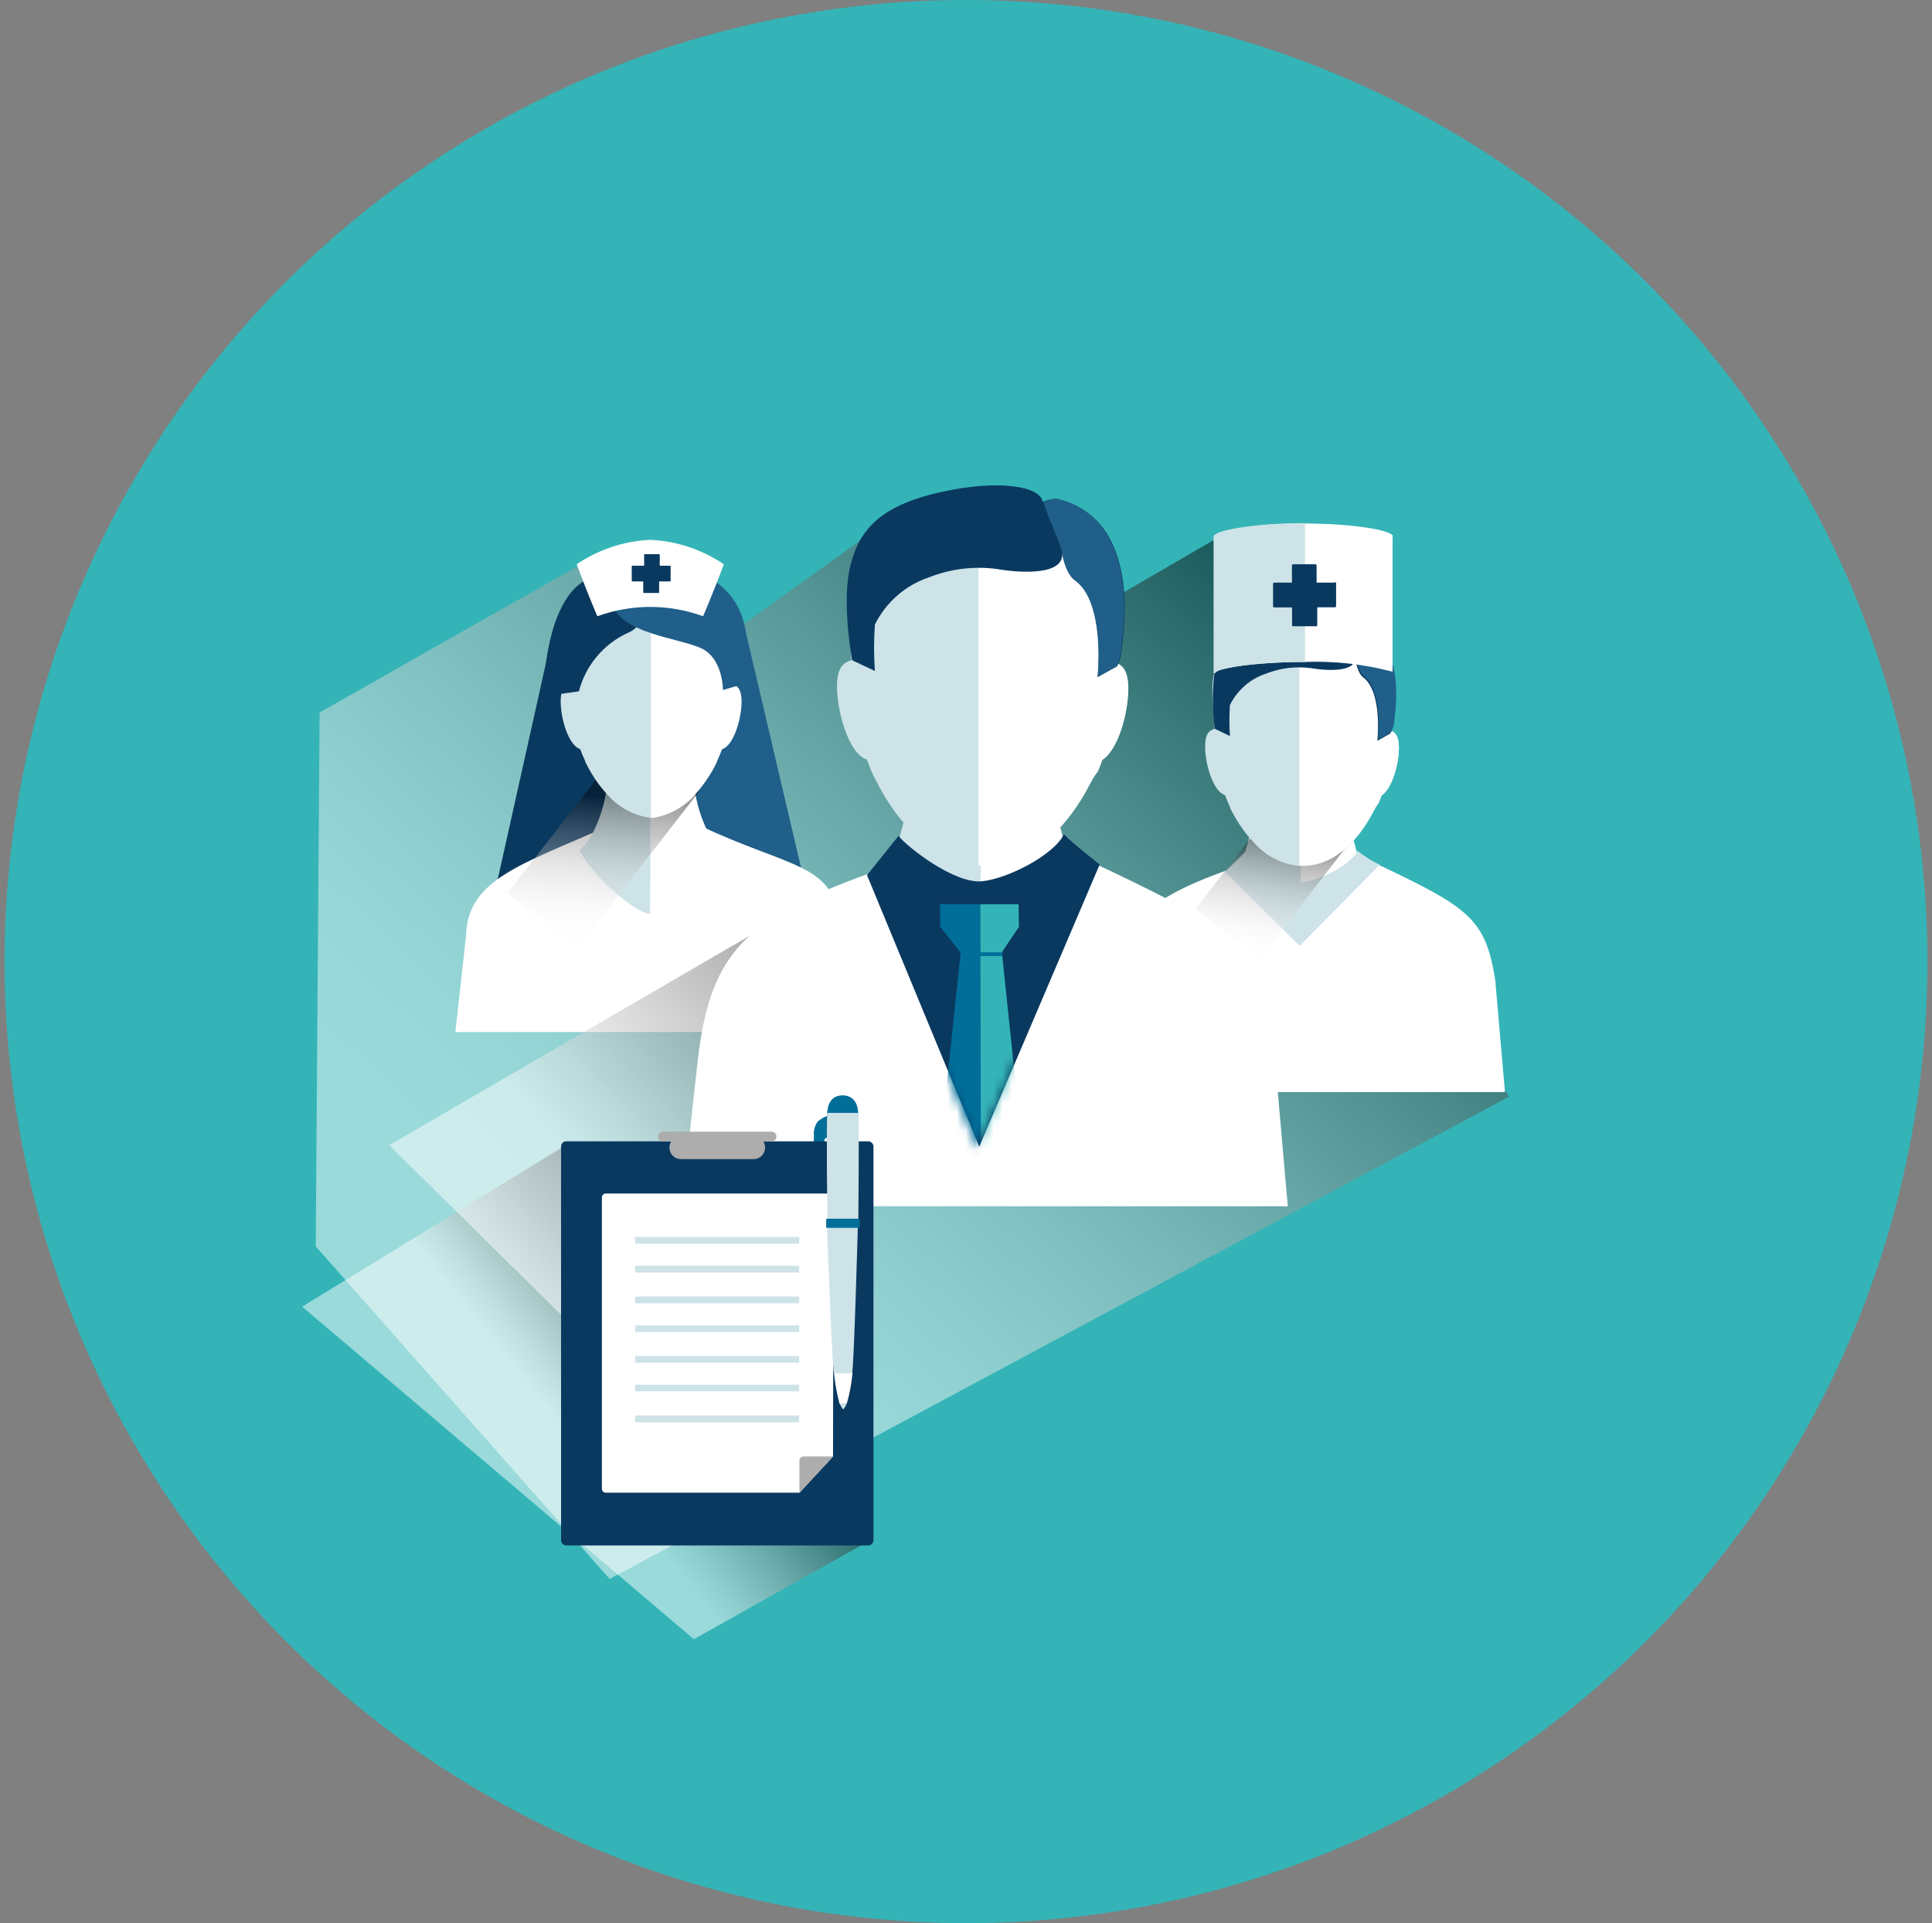 <?xml version="1.0" encoding="UTF-8"?>
<svg xmlns="http://www.w3.org/2000/svg" width="211" height="210" viewBox="0 0 211 210" fill="none">
  <rect x="0" y="0" width="211" height="210" fill="#808080" stroke="none"/>
  <g clip-path="url(#clip0_8_54)">
    <circle cx="105.5" cy="105" r="105" fill="#34B4B7"></circle>
    <g clip-path="url(#clip1_8_54)">
      <path style="mix-blend-mode:multiply" opacity="0.5" d="M77.362 70.91L95.733 57.746L116.023 68.57L132.489 59.009L139.247 79.194L164.814 119.749L66.582 172.418L34.482 136.104L34.905 77.804L63.068 61.832L77.362 70.91Z" fill="url(#paint0_linear_8_54)"></path>
      <path style="mix-blend-mode:multiply" opacity="0.5" d="M95.098 168.163L75.781 179L33 142.686L61.629 125.139L95.098 168.163Z" fill="url(#paint1_linear_8_54)"></path>
      <path d="M81.256 68.201L88.198 97.791L73.989 95.067L73.834 80.074L81.256 68.201Z" fill="#205F89"></path>
      <path d="M60.077 70.371L54.052 97.394L68.43 106.018L67.499 73.861L60.077 70.371Z" fill="#0A3960"></path>
      <path d="M91.923 101.28V101.053C90.879 94.06 86.632 94.996 76.162 90.031L66.497 90.173C56.916 94.429 51.047 96.003 50.891 102.216L49.734 112.699H92.925L91.923 101.28Z" fill="white"></path>
      <path d="M66.257 85.875C66.144 87.734 64.987 91.549 63.252 92.854C65.1 96.117 69.276 99.621 71.125 99.847C71.012 92.755 71.125 85.875 71.125 85.875H66.257Z" fill="#CDE3E8"></path>
      <path d="M75.852 85.875C75.965 87.734 77.122 91.549 78.857 92.854C77.009 96.117 72.832 99.621 70.984 99.847C71.097 92.755 70.984 85.875 70.984 85.875H75.852Z" fill="white"></path>
      <path style="mix-blend-mode:multiply" opacity="0.4" d="M68.703 80.466L55.401 97.577L63.027 103.569L76.33 86.458L68.703 80.466Z" fill="url(#paint2_linear_8_54)"></path>
      <path d="M62.631 67.605C61.587 69.548 62.123 72.102 62.25 74.697C61.615 74.868 61.234 75.336 61.234 76.584C61.234 78.442 62.066 81.379 63.364 81.804C63.534 82.258 63.717 82.698 63.915 83.109V83.18C64.333 84.046 64.829 84.873 65.396 85.648C65.664 86.003 65.933 86.329 66.215 86.641C67.459 88.13 69.219 89.088 71.139 89.322V62.683C69.425 62.723 67.748 63.194 66.261 64.054C64.775 64.914 63.527 66.135 62.631 67.605Z" fill="#CDE3E8"></path>
      <path d="M71.083 62.683V89.336C73.003 89.102 74.763 88.144 76.007 86.655C76.275 86.343 76.557 86.017 76.811 85.662C77.388 84.891 77.889 84.064 78.307 83.194V83.123C78.504 82.712 78.688 82.272 78.857 81.818C80.155 81.393 80.988 78.456 80.988 76.598C80.988 75.35 80.607 74.882 79.958 74.712C80.099 72.102 80.621 69.548 79.577 67.619C78.686 66.147 77.441 64.923 75.957 64.06C74.472 63.198 72.796 62.724 71.083 62.683Z" fill="white"></path>
      <path d="M71.097 62.101C69.008 61.406 64.324 62.172 62.292 64.782C59.273 68.626 59.385 76.031 59.385 76.031L63.223 75.492C63.583 74.107 64.243 72.82 65.155 71.721C66.067 70.623 67.21 69.74 68.5 69.137C71.661 67.903 71.097 62.101 71.097 62.101Z" fill="#0A3960"></path>
      <path d="M66.807 65.718C67.499 69.208 74.384 69.676 76.684 70.839C78.984 72.002 78.956 75.35 78.956 75.35L80.931 74.768C80.931 74.768 83.259 68.002 78.956 64.172C74.652 60.342 70.264 61.959 68.416 62.427C66.567 62.895 66.807 65.718 66.807 65.718Z" fill="#205F89"></path>
      <path d="M79.055 61.619C76.703 60.03 73.968 59.108 71.139 58.952H70.885C68.06 59.106 65.329 60.028 62.983 61.619C64.296 65.151 65.241 67.293 65.241 67.293C68.97 65.934 73.054 65.934 76.783 67.293C76.783 67.293 77.728 65.151 79.055 61.619Z" fill="white"></path>
      <path d="M73.227 61.775H72.056V60.583C72.053 60.563 72.042 60.545 72.027 60.532C72.011 60.519 71.992 60.512 71.972 60.513H70.433C70.433 60.513 70.349 60.513 70.349 60.583V61.775H69.079C69.067 61.772 69.055 61.773 69.044 61.776C69.032 61.779 69.022 61.785 69.013 61.794C69.005 61.802 68.999 61.813 68.995 61.825C68.992 61.836 68.992 61.848 68.994 61.86V63.406C68.994 63.429 69.003 63.45 69.019 63.466C69.035 63.482 69.056 63.491 69.079 63.491H70.25V64.669C70.25 64.691 70.259 64.713 70.275 64.729C70.291 64.745 70.312 64.754 70.335 64.754H71.901C71.923 64.754 71.945 64.745 71.961 64.729C71.977 64.713 71.986 64.691 71.986 64.669V63.491H73.157C73.179 63.491 73.201 63.482 73.217 63.466C73.233 63.45 73.241 63.429 73.241 63.406V61.86C73.247 61.846 73.248 61.831 73.246 61.816C73.243 61.801 73.237 61.787 73.227 61.775Z" fill="#0A3960"></path>
      <path d="M163.347 107.564V107.323C162.275 100.231 160.525 99.138 149.802 94.074L135.861 94.372C125.18 98.018 122.442 100.429 121.497 108.557L120.312 119.253H164.363L163.347 107.564Z" fill="white"></path>
      <path d="M136.623 90.684L135.678 94.258L142.267 99.592L142.055 91.28L136.623 90.684Z" fill="#CDE3E8"></path>
      <path d="M147.586 90.811L148.532 94.372L141.942 99.72L142.154 91.393L147.586 90.811Z" fill="white"></path>
      <path d="M136.016 93.01C136.665 93.847 140.348 96.543 142.323 96.33C144.299 96.117 147.614 94.33 148.264 92.911C149.011 93.51 149.826 94.019 150.69 94.429L141.942 103.295L133.787 95.209L136.016 93.01Z" fill="#CDE3E8"></path>
      <path style="mix-blend-mode:multiply" opacity="0.4" d="M140.707 86.186L130.576 99.218L137.546 104.695L147.677 91.663L140.707 86.186Z" fill="url(#paint3_linear_8_54)"></path>
      <path d="M135.903 90.755C136.163 91.105 136.44 91.442 136.736 91.762C136.436 91.445 136.158 91.109 135.903 90.755Z" fill="white"></path>
      <path d="M152.779 81.648C152.779 80.442 152.426 79.96 151.833 79.762C151.974 77.293 152.341 74.683 151.438 72.882C149.731 69.435 145.018 67.307 141.787 67.307C140.025 67.338 138.3 67.817 136.771 68.697C135.241 69.577 133.958 70.831 133.039 72.343C131.981 74.314 132.517 76.925 132.658 79.591C131.995 79.762 131.614 80.23 131.614 81.52C131.614 83.407 132.461 86.4 133.787 86.826C133.952 87.284 134.14 87.734 134.351 88.173C134.351 88.173 134.351 88.173 134.351 88.244C134.787 89.124 135.296 89.964 135.875 90.755C136.135 91.105 136.418 91.436 136.722 91.748C137.394 92.588 138.235 93.276 139.191 93.765C140.147 94.254 141.196 94.534 142.267 94.585C145.385 94.585 148.179 92.216 150.07 88.471C150.206 88.206 150.367 87.955 150.549 87.719C150.662 87.436 150.775 87.166 150.874 86.882C152.045 86.117 152.779 83.407 152.779 81.648Z" fill="#CDE3E8"></path>
      <path d="M150.084 88.429C150.22 88.164 150.381 87.912 150.563 87.677C150.676 87.407 150.789 87.124 150.888 86.84C152.045 86.117 152.779 83.407 152.779 81.648C152.779 80.442 152.426 79.96 151.833 79.762C151.974 77.293 152.341 74.683 151.438 72.882C149.745 69.477 145.131 67.364 141.914 67.321V94.514H142.281C145.399 94.542 148.193 92.174 150.084 88.429Z" fill="white"></path>
      <path d="M147.967 71.79C148.151 73.364 145.145 73.293 143.226 72.967C141.547 72.734 139.837 72.939 138.26 73.563C137.409 73.843 136.623 74.291 135.947 74.881C135.272 75.47 134.719 76.189 134.323 76.996C134.247 78.12 134.247 79.248 134.323 80.371L132.686 79.591C132.373 77.442 132.373 75.258 132.686 73.109C133.251 70.598 134.478 68.371 139.135 67.435C143.367 66.513 146.331 67.066 146.458 68.116C146.782 68.187 147.05 67.931 147.431 67.931C148.138 68.106 148.8 68.427 149.376 68.874C149.952 69.321 150.428 69.884 150.775 70.527C152.232 72.977 152.735 75.883 152.186 78.683C152.176 79.177 152.055 79.662 151.833 80.102L150.422 80.896C150.422 80.896 151.043 75.478 148.8 73.903C148.193 73.336 147.967 71.79 147.967 71.79Z" fill="#0A3960"></path>
      <path d="M148.884 73.775C151.114 75.35 150.507 80.769 150.507 80.769L151.918 79.974C152.151 79.538 152.277 79.051 152.285 78.556C152.878 74.3 152.059 71.719 151.198 70.343C150.786 69.687 150.243 69.123 149.605 68.686C148.967 68.249 148.246 67.949 147.488 67.803C147.186 67.833 146.888 67.895 146.599 67.988C147.022 69.406 148.01 71.392 148.01 71.719C148.09 72.477 148.395 73.193 148.884 73.775Z" fill="#205F89"></path>
      <path d="M147.939 71.719C147.939 71.818 147.939 71.96 147.939 72.087C147.954 71.965 147.954 71.841 147.939 71.719Z" fill="#205F89"></path>
      <path d="M152.13 58.583C152.13 57.917 147.826 57.165 142.436 57.165C137.046 57.165 132.559 57.959 132.559 58.583V73.506H132.7C132.7 72.995 137.032 72.286 142.422 72.286C145.678 72.157 148.936 72.516 152.087 73.35V58.583H152.13Z" fill="white"></path>
      <path d="M132.573 58.583V73.506H132.714C132.714 72.995 137.046 72.286 142.436 72.286H142.521V57.122H142.45C137.046 57.122 132.573 57.916 132.573 58.583Z" fill="#CDE3E8"></path>
      <path d="M145.71 63.619H143.861H143.791V61.761C143.791 61.725 143.778 61.691 143.754 61.665C143.731 61.639 143.699 61.622 143.664 61.619H141.223C141.188 61.622 141.155 61.639 141.132 61.665C141.108 61.691 141.096 61.725 141.096 61.761V63.619H141.025H139.177C139.158 63.617 139.138 63.619 139.12 63.625C139.102 63.631 139.086 63.642 139.072 63.656C139.058 63.669 139.048 63.686 139.042 63.704C139.036 63.722 139.033 63.742 139.036 63.761V66.201C139.036 66.219 139.039 66.237 139.047 66.253C139.054 66.269 139.064 66.284 139.078 66.296C139.091 66.308 139.107 66.317 139.124 66.323C139.141 66.329 139.159 66.33 139.177 66.328H141.039C141.058 66.328 141.076 66.336 141.089 66.349C141.102 66.362 141.11 66.38 141.11 66.399V68.257C141.11 68.291 141.123 68.324 141.147 68.348C141.171 68.372 141.203 68.385 141.237 68.385H143.678C143.698 68.395 143.721 68.4 143.744 68.398C143.767 68.397 143.789 68.389 143.807 68.376C143.826 68.363 143.841 68.345 143.851 68.324C143.86 68.303 143.864 68.28 143.861 68.257V66.385C143.861 66.366 143.869 66.348 143.882 66.335C143.895 66.322 143.913 66.314 143.932 66.314H145.78C145.798 66.316 145.816 66.314 145.833 66.309C145.85 66.303 145.866 66.294 145.879 66.282C145.893 66.27 145.903 66.255 145.91 66.239C145.918 66.222 145.921 66.204 145.921 66.186V63.747C145.93 63.719 145.929 63.69 145.919 63.663C145.909 63.636 145.89 63.614 145.865 63.599C145.841 63.584 145.812 63.578 145.784 63.582C145.756 63.586 145.73 63.599 145.71 63.619Z" fill="#0A3960"></path>
      <path style="mix-blend-mode:multiply" opacity="0.5" d="M100.177 123.366L64.366 146.615L42.51 125.054L87.083 99.152L100.177 123.366Z" fill="url(#paint4_linear_8_54)"></path>
      <path d="M139.106 114.132V113.777C137.498 103.068 134.803 101.479 118.76 93.918L97.807 94.372C81.75 99.833 77.644 103.479 76.219 115.65L74.441 131.721H140.644L139.106 114.132Z" fill="white"></path>
      <path d="M98.95 88.769L97.525 94.131L107.43 102.16L107.119 89.663L98.95 88.769Z" fill="#CDE3E8"></path>
      <path d="M115.43 88.953L116.855 94.315L106.936 102.344L107.26 89.847L115.43 88.953Z" fill="white"></path>
      <path d="M98.131 91.28C99.119 92.528 104.283 96.556 107.274 96.23C110.266 95.904 115.204 93.237 116.192 91.095C117.01 91.989 120.1 94.4 120.1 94.4L106.95 125.21L94.688 95.564L98.131 91.28Z" fill="#0A3960"></path>
      <path d="M97.877 88.882C98.265 89.409 98.68 89.916 99.119 90.4C98.678 89.917 98.264 89.41 97.877 88.882Z" fill="white"></path>
      <path d="M123.233 75.194C123.233 73.378 122.711 72.655 121.822 72.357C122.033 68.64 122.555 64.725 121.215 62.016C118.647 56.838 111.55 53.647 106.71 53.647C104.064 53.692 101.472 54.408 99.173 55.727C96.875 57.045 94.944 58.926 93.56 61.193C91.965 64.172 92.769 68.087 92.981 72.102C91.993 72.357 91.415 73.066 91.415 74.939C91.415 77.775 92.685 82.3 94.674 82.939C94.928 83.634 95.21 84.357 95.521 84.953L95.591 85.067C96.236 86.393 97.001 87.656 97.877 88.84C98.269 89.358 98.689 89.855 99.133 90.329C100.154 91.57 101.422 92.581 102.856 93.297C104.29 94.013 105.858 94.418 107.458 94.486C112.142 94.486 116.333 90.925 119.183 85.308C119.393 84.908 119.638 84.528 119.917 84.173C120.086 83.762 120.255 83.35 120.397 82.91C122.132 81.889 123.233 77.832 123.233 75.194Z" fill="#CDE3E8"></path>
      <path d="M119.169 85.379C119.379 84.979 119.624 84.599 119.903 84.244C120.072 83.832 120.241 83.421 120.382 82.981C122.132 81.889 123.204 77.832 123.204 75.194C123.204 73.378 122.682 72.655 121.793 72.357C122.005 68.64 122.527 64.725 121.187 62.016C118.647 56.895 111.691 53.732 106.865 53.647V94.528H107.416C112.128 94.556 116.319 90.953 119.169 85.379Z" fill="white"></path>
      <path d="M115.994 60.371C116.276 62.739 111.846 62.64 108.939 62.144C106.416 61.795 103.846 62.103 101.475 63.037C100.198 63.463 99.017 64.138 98 65.025C96.983 65.911 96.15 66.99 95.549 68.201C95.43 69.887 95.43 71.579 95.549 73.265L93.066 72.102C93.066 72.102 91.923 65.974 92.812 62.044C93.701 58.115 95.845 55.236 102.844 53.718C109.193 52.299 113.652 53.165 113.85 54.753C114.343 54.853 114.739 54.456 115.331 54.456C116.469 54.682 117.55 55.138 118.508 55.796C119.466 56.454 120.281 57.301 120.905 58.285C122.189 60.371 123.43 64.186 122.527 70.641C122.516 71.382 122.332 72.111 121.991 72.768L119.875 73.931C119.875 73.931 120.806 65.789 117.448 63.406C116.347 62.683 115.994 60.371 115.994 60.371Z" fill="#0A3960"></path>
      <path d="M117.377 63.349C120.735 65.733 119.875 73.931 119.875 73.931L121.935 72.754C122.268 72.088 122.451 71.357 122.471 70.612C123.36 64.158 122.132 60.342 120.848 58.257C120.225 57.274 119.409 56.429 118.451 55.773C117.493 55.117 116.412 54.664 115.275 54.441C114.819 54.494 114.37 54.593 113.934 54.739C114.569 56.838 116.037 59.846 116.022 60.413C115.966 60.271 116.305 62.583 117.377 63.349Z" fill="#205F89"></path>
      <path d="M115.966 60.271C115.966 60.427 115.966 60.626 115.966 60.825C115.996 60.641 115.996 60.454 115.966 60.271Z" fill="#205F89"></path>
      <mask id="mask0_8_54" style="mask-type:luminance" maskUnits="userSpaceOnUse" x="94" y="91" width="26" height="35">
        <path d="M97.962 91.45C98.936 92.698 104.114 96.741 107.091 96.415C110.068 96.088 115.021 93.422 116.008 91.28C116.827 92.173 119.917 94.585 119.917 94.585L106.766 125.395L94.477 95.734L97.962 91.45Z" fill="white"></path>
      </mask>
      <g mask="url(#mask0_8_54)">
        <path d="M109.095 104.458H106.922V98.741H111.239L111.282 101.209L109.095 104.458Z" fill="#34B4B7"></path>
        <path d="M109.377 103.593L113.172 139.736L107.162 144.474L107.035 144.346L106.809 103.621L109.377 103.593Z" fill="#34B4B7"></path>
        <path d="M105.257 104.458H107.077V98.741H102.66L102.689 101.209L105.257 104.458Z" fill="#006E99"></path>
        <path d="M104.96 103.593L101.151 139.736L107.162 144.474L107.077 103.593H104.96Z" fill="#006E99"></path>
        <path d="M109.461 104.401H104.904V103.99H109.419L109.461 104.401Z" fill="#006E99"></path>
      </g>
      <path d="M90.582 121.778C90.122 121.909 89.694 122.136 89.327 122.444C88.989 122.895 88.833 123.457 88.889 124.019C88.778 126.779 89.117 129.539 89.891 132.189C90.004 132.416 90.216 132.345 90.328 132.189C90.558 131.584 90.635 130.931 90.554 130.289C90.399 130.161 90.06 130.019 89.919 129.75C89.841 127.98 89.884 126.208 90.046 124.444C90.131 124.203 90.413 124.246 90.625 124.274C90.524 123.446 90.51 122.609 90.582 121.778Z" fill="#006E99"></path>
      <path d="M94.815 124.629H61.841C61.765 124.629 61.691 124.644 61.621 124.673C61.552 124.703 61.489 124.746 61.436 124.8C61.384 124.854 61.343 124.918 61.315 124.989C61.288 125.059 61.274 125.135 61.276 125.21V168.177C61.274 168.252 61.288 168.328 61.315 168.398C61.343 168.469 61.384 168.533 61.436 168.587C61.489 168.641 61.552 168.684 61.621 168.714C61.691 168.743 61.765 168.758 61.841 168.758H94.815C94.969 168.758 95.116 168.697 95.224 168.588C95.333 168.479 95.394 168.331 95.394 168.177V125.21C95.394 125.056 95.333 124.908 95.224 124.799C95.116 124.69 94.969 124.629 94.815 124.629Z" fill="#0A3960"></path>
      <path d="M90.978 159.042C90.978 159.042 87.295 162.999 87.323 162.999H66.158C66.046 162.999 65.938 162.954 65.859 162.875C65.779 162.795 65.735 162.687 65.735 162.574V130.757C65.735 130.701 65.746 130.645 65.767 130.594C65.788 130.542 65.82 130.495 65.859 130.456C65.898 130.416 65.945 130.385 65.996 130.363C66.048 130.342 66.103 130.331 66.158 130.331H90.611C90.667 130.329 90.723 130.339 90.775 130.359C90.827 130.38 90.875 130.411 90.914 130.451C90.954 130.491 90.985 130.539 91.006 130.591C91.026 130.644 91.036 130.7 91.034 130.757L90.978 159.042Z" fill="white"></path>
      <path d="M84.275 123.579H72.395C72.255 123.579 72.121 123.634 72.02 123.732C71.92 123.83 71.862 123.963 71.859 124.104C71.859 124.174 71.873 124.244 71.9 124.308C71.927 124.373 71.966 124.431 72.016 124.48C72.066 124.529 72.126 124.567 72.191 124.593C72.256 124.619 72.325 124.631 72.395 124.629H73.312C73.181 124.831 73.112 125.068 73.114 125.31C73.112 125.475 73.143 125.639 73.205 125.792C73.266 125.945 73.358 126.084 73.473 126.202C73.588 126.319 73.726 126.412 73.878 126.476C74.029 126.539 74.192 126.572 74.356 126.572H82.314C82.478 126.572 82.641 126.539 82.792 126.476C82.944 126.412 83.082 126.319 83.197 126.202C83.312 126.084 83.404 125.945 83.465 125.792C83.527 125.639 83.558 125.475 83.556 125.31C83.558 125.068 83.489 124.831 83.358 124.629H84.275C84.344 124.631 84.413 124.619 84.477 124.593C84.542 124.567 84.6 124.529 84.649 124.479C84.698 124.43 84.736 124.372 84.762 124.307C84.787 124.243 84.799 124.173 84.797 124.104C84.797 123.965 84.742 123.831 84.644 123.733C84.546 123.634 84.414 123.579 84.275 123.579Z" fill="#ADADAD"></path>
      <path d="M87.281 135.069H69.361V135.806H87.281V135.069Z" fill="#CDE3E8"></path>
      <path d="M87.281 138.218H69.361V138.956H87.281V138.218Z" fill="#CDE3E8"></path>
      <path d="M87.281 141.58H69.361V142.317H87.281V141.58Z" fill="#CDE3E8"></path>
      <path d="M87.281 144.715H69.361V145.452H87.281V144.715Z" fill="#CDE3E8"></path>
      <path d="M87.281 148.077H69.361V148.814H87.281V148.077Z" fill="#CDE3E8"></path>
      <path d="M87.281 151.211H69.361V151.935H87.281V151.211Z" fill="#CDE3E8"></path>
      <path d="M87.281 154.573H69.361V155.311H87.281V154.573Z" fill="#CDE3E8"></path>
      <path d="M87.746 159.042H90.992L87.309 163.028V159.467C87.313 159.353 87.36 159.245 87.442 159.165C87.524 159.086 87.633 159.042 87.746 159.042Z" fill="#ADADAD"></path>
      <path d="M92.487 153.24C92.487 153.24 92.219 153.878 92.092 153.878C91.965 153.878 91.683 153.212 91.683 153.212L92.487 153.24Z" fill="#CDE3E8"></path>
      <path d="M92.487 153.254C92.804 152.152 93.012 151.021 93.108 149.878H91.076C91.19 151.022 91.393 152.156 91.683 153.268L92.487 153.254Z" fill="white"></path>
      <path d="M93.066 149.949C93.277 148.899 93.687 133.92 93.687 133.92H90.314C90.314 133.92 90.865 148.914 91.076 149.963C92.304 149.977 92.882 149.949 93.066 149.949Z" fill="#CDE3E8"></path>
      <path d="M92.036 121.919L93.729 121.806C93.729 121.65 93.856 119.636 92.036 119.607C90.216 119.607 90.343 121.65 90.343 121.806L92.036 121.919Z" fill="#006E99"></path>
      <path d="M92.022 133.509H92.501V133.409H93.743C93.743 133.31 93.842 122.061 93.743 121.522C92.967 121.522 92.403 121.522 92.05 121.522C91.697 121.522 91.147 121.522 90.357 121.522C90.23 122.061 90.357 133.211 90.357 133.31L91.528 133.452V133.509H92.022Z" fill="#CDE3E8"></path>
      <path d="M93.828 133.083H90.3C90.261 133.083 90.23 133.115 90.23 133.154V134.005C90.23 134.044 90.261 134.076 90.3 134.076H93.828C93.867 134.076 93.898 134.044 93.898 134.005V133.154C93.898 133.115 93.867 133.083 93.828 133.083Z" fill="#006E99"></path>
    </g>
  </g>
  <defs>
    <linearGradient id="paint0_linear_8_54" x1="49.045" y1="156.228" x2="136.917" y2="61.983" gradientUnits="userSpaceOnUse">
      <stop offset="0.18" stop-color="white"></stop>
      <stop offset="0.26" stop-color="#F9F9F9"></stop>
      <stop offset="0.36" stop-color="#E7E7E7"></stop>
      <stop offset="0.48" stop-color="#C9C9C9"></stop>
      <stop offset="0.61" stop-color="#A0A0A0"></stop>
      <stop offset="0.75" stop-color="#6C6C6C"></stop>
      <stop offset="0.9" stop-color="#2D2D2D"></stop>
      <stop offset="1"></stop>
    </linearGradient>
    <linearGradient id="paint1_linear_8_54" x1="54.306" y1="167.343" x2="80.381" y2="146.357" gradientUnits="userSpaceOnUse">
      <stop offset="0.38" stop-color="white"></stop>
      <stop offset="0.46" stop-color="#E6E6E6"></stop>
      <stop offset="0.63" stop-color="#A5A5A5"></stop>
      <stop offset="0.86" stop-color="#3E3E3E"></stop>
      <stop offset="1"></stop>
    </linearGradient>
    <linearGradient id="paint2_linear_8_54" x1="71.339" y1="106.472" x2="73.156" y2="83.091" gradientUnits="userSpaceOnUse">
      <stop offset="0.1" stop-color="white"></stop>
      <stop offset="0.21" stop-color="#FBFBFB"></stop>
      <stop offset="0.3" stop-color="#F1F1F1"></stop>
      <stop offset="0.38" stop-color="#DEDEDE"></stop>
      <stop offset="0.47" stop-color="#C5C5C5"></stop>
      <stop offset="0.55" stop-color="#A4A4A4"></stop>
      <stop offset="0.63" stop-color="#7B7B7B"></stop>
      <stop offset="0.71" stop-color="#4B4B4B"></stop>
      <stop offset="0.79" stop-color="#141414"></stop>
      <stop offset="0.81"></stop>
    </linearGradient>
    <linearGradient id="paint3_linear_8_54" x1="144.756" y1="108.168" x2="147.694" y2="89.641" gradientUnits="userSpaceOnUse">
      <stop offset="0.1" stop-color="white"></stop>
      <stop offset="0.21" stop-color="#FBFBFB"></stop>
      <stop offset="0.3" stop-color="#F1F1F1"></stop>
      <stop offset="0.38" stop-color="#DEDEDE"></stop>
      <stop offset="0.47" stop-color="#C5C5C5"></stop>
      <stop offset="0.55" stop-color="#A4A4A4"></stop>
      <stop offset="0.63" stop-color="#7B7B7B"></stop>
      <stop offset="0.71" stop-color="#4B4B4B"></stop>
      <stop offset="0.79" stop-color="#141414"></stop>
      <stop offset="0.81"></stop>
    </linearGradient>
    <linearGradient id="paint4_linear_8_54" x1="42.355" y1="147.722" x2="101.227" y2="100.465" gradientUnits="userSpaceOnUse">
      <stop offset="0.38" stop-color="white"></stop>
      <stop offset="0.46" stop-color="#E6E6E6"></stop>
      <stop offset="0.63" stop-color="#A5A5A5"></stop>
      <stop offset="0.86" stop-color="#3E3E3E"></stop>
      <stop offset="1"></stop>
    </linearGradient>
    <clipPath id="clip0_8_54">
      <rect width="210" height="210" fill="white" transform="translate(0.5)"></rect>
    </clipPath>
    <clipPath id="clip1_8_54">
      <rect width="141" height="157" fill="white" transform="translate(33 22)"></rect>
    </clipPath>
  </defs>
</svg>
